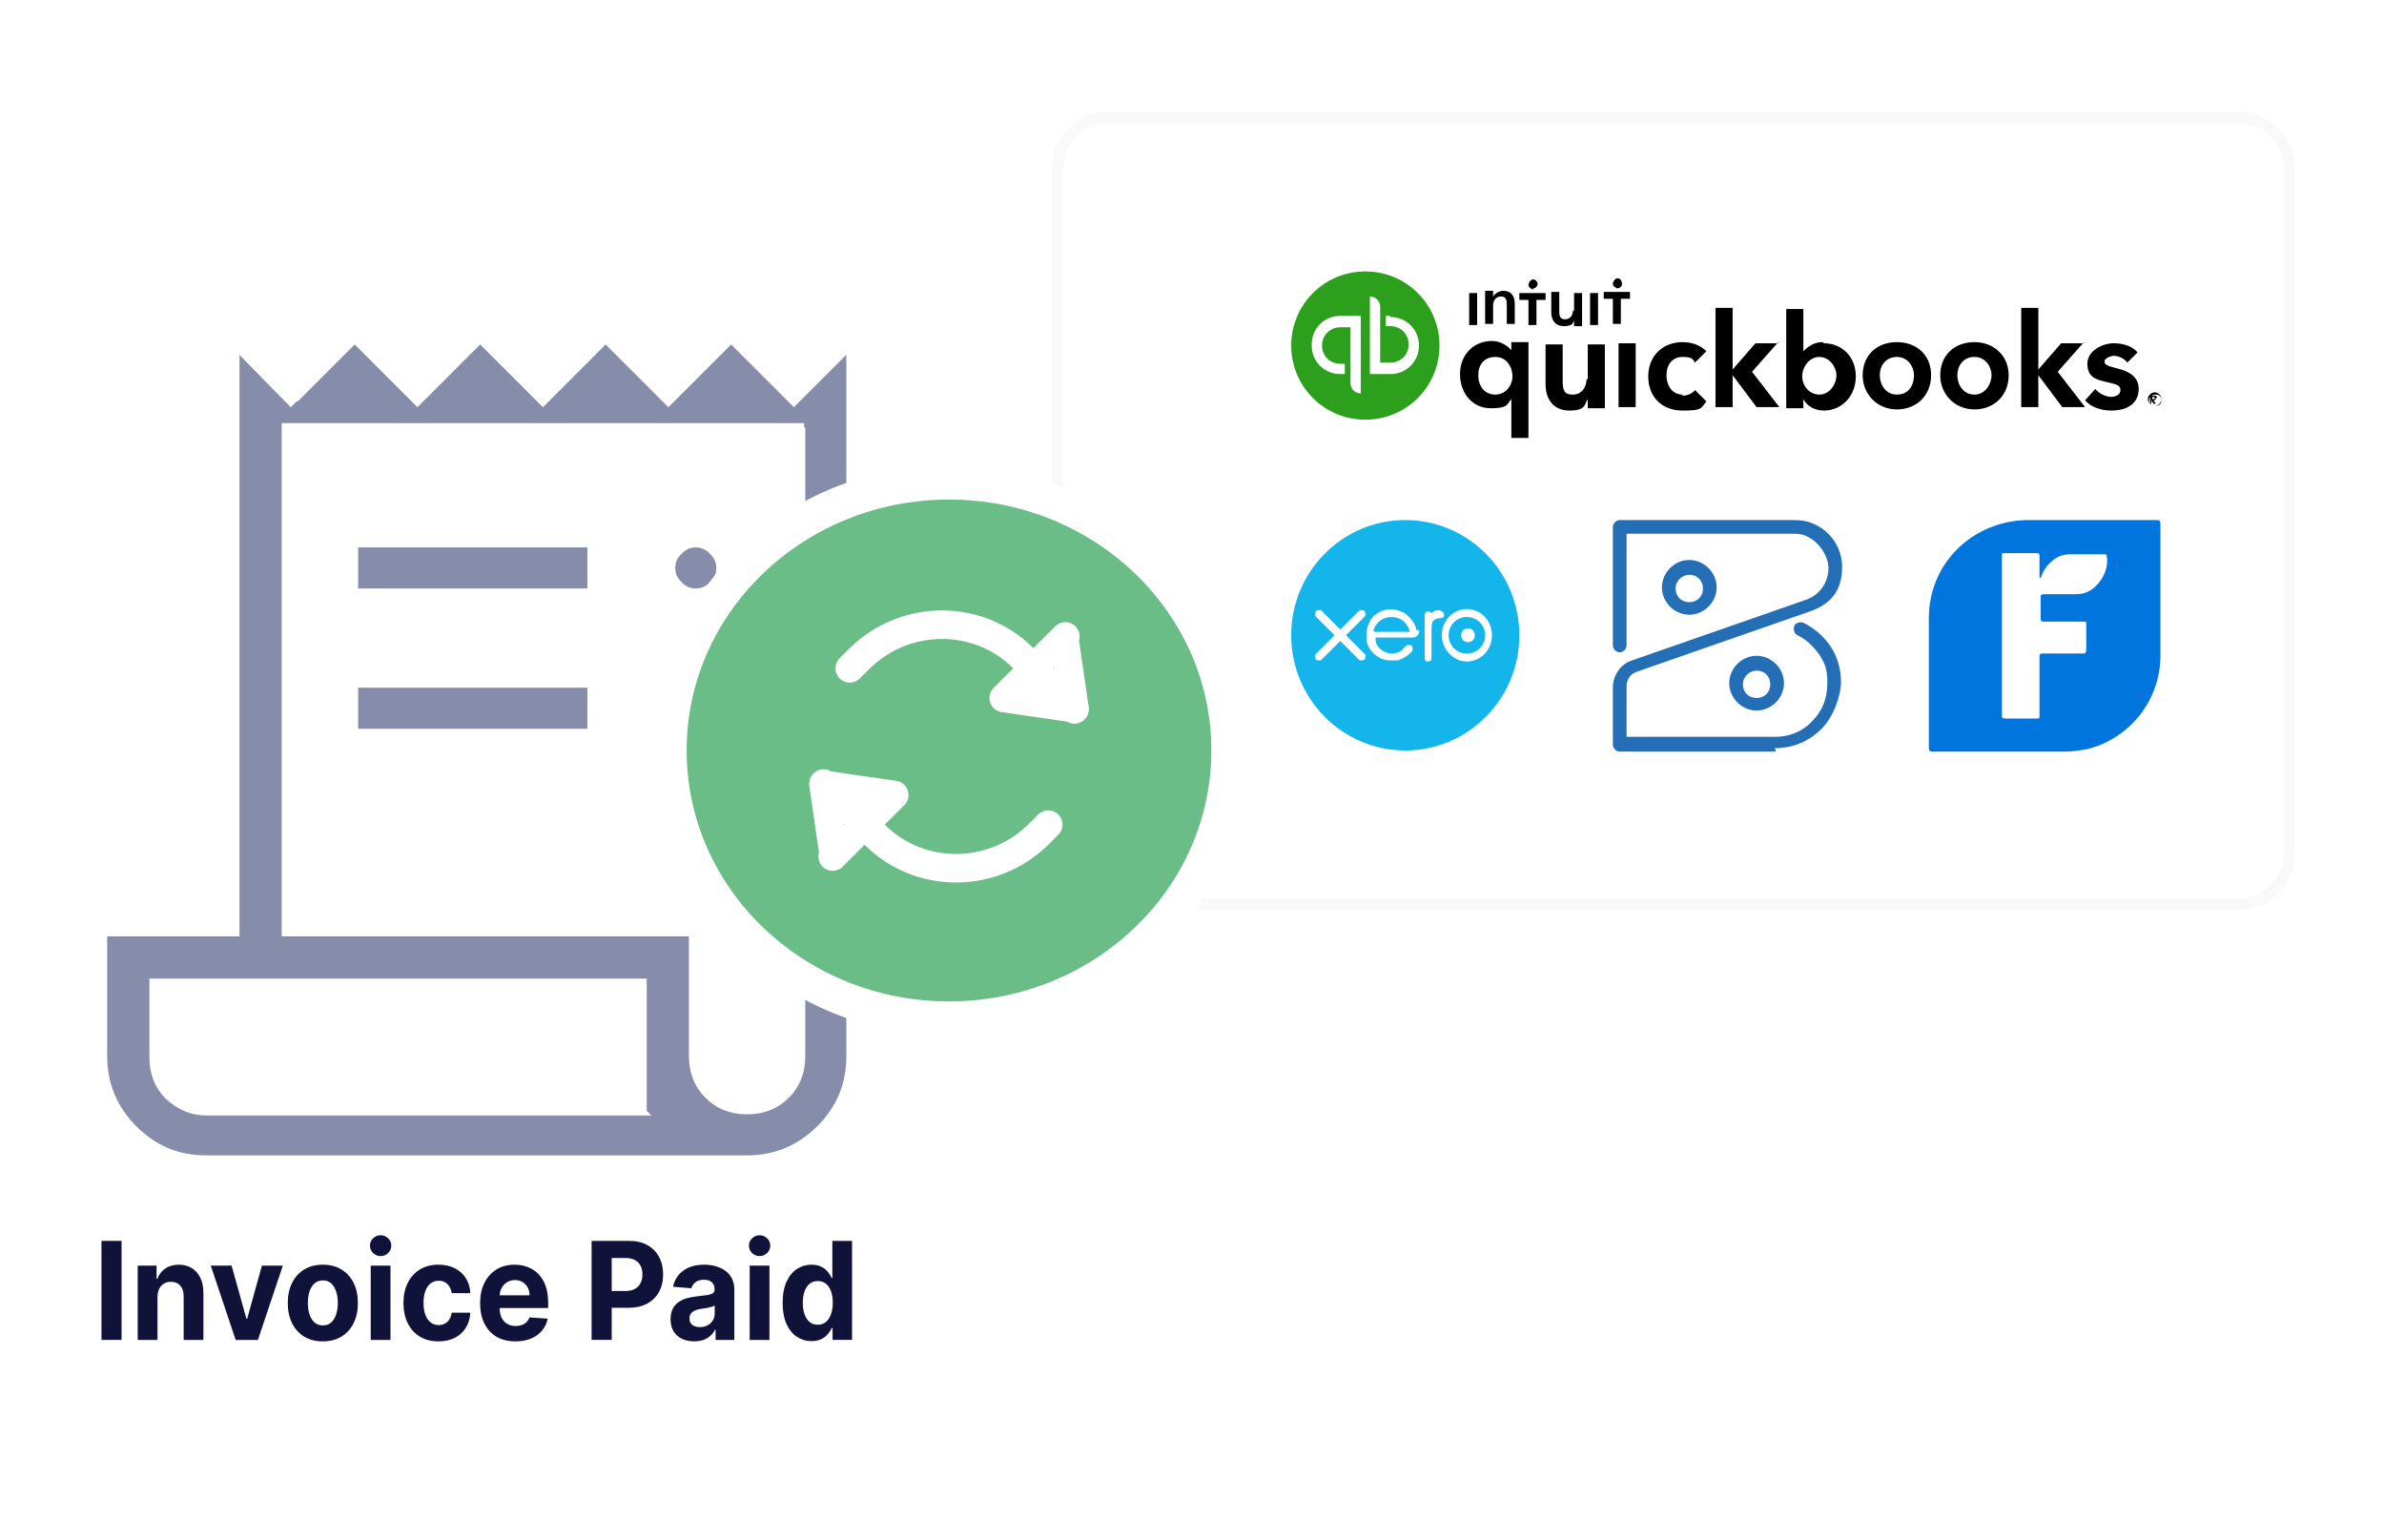 <svg width="209" height="135" viewBox="0 0 209 135" fill="none" xmlns="http://www.w3.org/2000/svg">
<g clip-path="url(#clip0_7908_274)">
<path d="M25.896 34.694L31.096 29.494L36.297 34.694L36.596 34.994L36.897 34.694L42.096 29.494L47.297 34.694L47.596 34.994L47.897 34.694L53.096 29.494L58.297 34.694L58.596 34.994L58.897 34.694L64.097 29.494L69.296 34.694L69.597 34.994L69.897 34.694L74.697 29.894V92.594C74.697 95.194 73.796 97.294 71.996 99.094C70.197 100.894 67.996 101.794 65.496 101.794H18.096C15.496 101.794 13.396 100.894 11.597 99.094C9.796 97.294 8.896 95.094 8.896 92.594V81.594H20.497V29.894L25.197 34.694L25.497 34.994L25.797 34.694H25.896ZM69.996 37.994V37.594H25.197V81.594H60.897V92.594C60.897 93.894 61.297 94.994 62.197 95.894C63.096 96.794 64.197 97.194 65.496 97.194C66.796 97.194 67.897 96.794 68.796 95.894C69.697 94.994 70.097 93.894 70.097 92.594V37.994H69.996ZM55.797 97.194H56.197V86.294H13.597V92.694C13.597 93.994 13.996 95.094 14.896 95.994C15.796 96.794 16.797 97.294 18.096 97.294H55.897L55.797 97.194ZM30.896 52.094V47.494H51.996V52.094H30.896ZM30.896 64.394V59.794H51.996V64.394H30.896ZM60.996 52.094C60.397 52.094 59.897 51.894 59.397 51.394C58.897 50.894 58.697 50.394 58.697 49.794C58.697 49.194 58.897 48.694 59.397 48.194C59.897 47.694 60.397 47.494 60.996 47.494C61.596 47.494 62.096 47.694 62.596 48.194C63.096 48.694 63.297 49.194 63.297 49.794C63.297 50.394 63.096 50.894 62.596 51.394C62.096 51.894 61.596 52.094 60.996 52.094ZM60.996 63.894C60.397 63.894 59.897 63.694 59.397 63.194C58.897 62.694 58.697 62.194 58.697 61.594C58.697 60.994 58.897 60.494 59.397 59.994C59.897 59.494 60.397 59.294 60.996 59.294C61.596 59.294 62.096 59.494 62.596 59.994C63.096 60.494 63.297 60.994 63.297 61.594C63.297 62.194 63.096 62.694 62.596 63.194C62.096 63.694 61.596 63.894 60.996 63.894Z" fill="#868DAA" stroke="white"/>
<g filter="url(#filter0_d_7908_274)">
<path d="M196.197 9.795H97.197C94.436 9.795 92.197 12.034 92.197 14.795V74.795C92.197 77.556 94.436 79.795 97.197 79.795H196.197C198.959 79.795 201.197 77.556 201.197 74.795V14.795C201.197 12.034 198.959 9.795 196.197 9.795Z" fill="white"/>
</g>
<path d="M196.197 10.295H97.197C94.712 10.295 92.697 12.31 92.697 14.795V74.795C92.697 77.28 94.712 79.295 97.197 79.295H196.197C198.683 79.295 200.697 77.28 200.697 74.795V14.795C200.697 12.31 198.683 10.295 196.197 10.295Z" stroke="#F9F9F9"/>
<path d="M83.197 89.295C96.697 89.295 107.697 78.795 107.697 65.795C107.697 52.795 96.697 42.295 83.197 42.295C69.697 42.295 58.697 52.795 58.697 65.795C58.697 78.795 69.697 89.295 83.197 89.295Z" fill="#6BBD88" stroke="white" stroke-width="3"/>
<path d="M72.197 68.695L76.697 73.195C80.597 77.095 86.997 77.095 90.997 73.195L91.897 72.295" stroke="white" stroke-width="2.5" stroke-linecap="round" stroke-linejoin="round"/>
<path d="M73.097 74.995L72.197 68.795L78.397 69.695L72.997 75.095L73.097 74.995Z" stroke="white" stroke-width="2.5" stroke-linecap="round" stroke-linejoin="round"/>
<path d="M94.196 62.194L89.696 57.694C85.796 53.794 79.396 53.794 75.396 57.694L74.496 58.594" stroke="white" stroke-width="2.5" stroke-linecap="round" stroke-linejoin="round"/>
<path d="M93.296 55.895L94.196 62.095L87.996 61.195L93.396 55.795L93.296 55.895Z" stroke="white" stroke-width="2.5" stroke-linecap="round" stroke-linejoin="round"/>
<path d="M189.096 34.894C189.096 34.694 188.996 34.694 188.796 34.694H188.496V35.394H188.596V35.094L188.796 35.394H188.996L188.796 35.094C188.896 35.094 188.996 35.094 188.996 34.894H189.096ZM188.696 34.994V34.794H188.796C188.796 34.794 188.896 34.794 188.896 34.894C188.896 34.994 188.896 34.994 188.696 34.994ZM188.896 34.394C188.596 34.394 188.296 34.694 188.296 34.994C188.296 35.294 188.596 35.594 188.896 35.594C189.196 35.594 189.496 35.294 189.496 34.994C189.496 34.694 189.196 34.394 188.896 34.394ZM188.896 35.594C188.596 35.594 188.396 35.394 188.396 35.094C188.396 34.794 188.696 34.594 188.996 34.594C189.296 34.594 189.496 34.794 189.496 35.094C189.496 35.394 189.296 35.594 188.896 35.594ZM147.496 34.594C146.596 34.594 146.096 33.794 146.096 32.894C146.096 31.994 146.596 31.294 147.496 31.294C148.396 31.294 148.396 31.494 148.596 31.794L149.596 30.794C149.096 30.294 148.396 29.994 147.496 29.994C145.796 29.994 144.496 31.194 144.496 32.994C144.496 34.794 145.696 35.994 147.496 35.994C149.296 35.994 149.096 35.794 149.596 35.194L148.596 34.194C148.396 34.494 147.896 34.694 147.496 34.694V34.594ZM141.896 35.694H143.396V30.094H141.896V35.694ZM139.096 33.194C139.096 33.894 138.696 34.594 137.896 34.594C137.096 34.594 136.996 34.194 136.996 33.294V30.194H135.496V33.694C135.496 34.894 136.096 35.994 137.596 35.994C139.096 35.994 138.896 35.394 139.196 34.994V35.794H140.696V30.194H139.196V33.294L139.096 33.194ZM132.596 30.794C132.396 30.594 131.796 29.894 130.796 29.894C129.196 29.894 127.996 31.094 127.996 32.794C127.996 34.494 129.096 35.794 130.696 35.794C132.296 35.794 132.096 35.394 132.496 34.994V38.394H133.996V29.994H132.496V30.694L132.596 30.794ZM131.096 34.594C130.096 34.594 129.596 33.794 129.596 32.894C129.596 31.994 130.096 31.294 131.096 31.294C132.096 31.294 132.596 32.194 132.596 32.994C132.596 33.794 131.996 34.594 131.096 34.594ZM166.296 29.994C164.496 29.994 163.296 31.194 163.296 32.894C163.296 34.594 164.596 35.894 166.296 35.894C167.996 35.894 169.296 34.694 169.296 32.894C169.296 31.094 167.996 29.994 166.296 29.994ZM166.296 34.594C165.296 34.594 164.796 33.694 164.796 32.894C164.796 32.094 165.296 31.294 166.296 31.294C167.296 31.294 167.796 32.194 167.796 32.894C167.796 33.694 167.396 34.594 166.296 34.594ZM185.596 32.294C184.796 32.094 184.496 31.994 184.496 31.694C184.496 31.394 185.096 31.194 185.296 31.194C185.796 31.194 186.296 31.494 186.496 31.794L187.396 30.894C186.996 30.394 186.196 30.094 185.296 30.094C184.396 30.094 182.996 30.694 182.996 31.894C182.996 33.094 183.796 33.294 184.696 33.494C185.596 33.694 185.896 33.794 185.896 34.194C185.896 34.694 185.296 34.794 185.096 34.794C184.596 34.794 183.996 34.494 183.696 34.094L182.796 35.094C183.296 35.694 184.196 35.994 185.096 35.994C186.596 35.994 187.496 35.294 187.496 34.094C187.496 32.894 186.396 32.494 185.596 32.294ZM182.696 30.094H180.696L178.696 32.394V26.994H177.196V35.694H178.696V32.894L180.796 35.694H182.796L180.396 32.594L182.696 29.994V30.094ZM159.796 29.994C159.096 29.994 158.596 30.294 158.096 30.794V27.094H156.596V35.794H158.096V34.994C158.396 35.594 159.096 35.994 159.896 35.994C161.496 35.994 162.696 34.694 162.696 32.994C162.696 31.294 161.496 30.094 159.896 30.094L159.796 29.994ZM159.496 34.594C158.596 34.594 157.996 33.794 157.996 32.994C157.996 32.194 158.596 31.294 159.496 31.294C160.396 31.294 160.996 32.194 160.996 32.894C160.996 33.694 160.396 34.594 159.496 34.594ZM155.896 30.094H153.896L151.896 32.394V26.994H150.396V35.694H151.896V32.894L153.996 35.694H155.996L153.596 32.594L155.896 29.994V30.094ZM173.096 29.994C171.296 29.994 170.096 31.194 170.096 32.894C170.096 34.594 171.396 35.894 173.096 35.894C174.796 35.894 176.096 34.694 176.096 32.894C176.096 31.194 174.796 29.994 173.096 29.994ZM173.096 34.594C172.096 34.594 171.596 33.694 171.596 32.894C171.596 32.094 172.096 31.294 173.096 31.294C174.096 31.294 174.596 32.194 174.596 32.894C174.596 33.594 174.096 34.594 173.096 34.594Z" fill="black"/>
<path d="M119.697 36.795C123.297 36.795 126.197 33.895 126.197 30.295C126.197 26.695 123.297 23.795 119.697 23.795C116.097 23.795 113.197 26.695 113.197 30.295C113.197 33.895 116.097 36.795 119.697 36.795Z" fill="#2CA01C"/>
<path d="M114.996 30.294C114.996 31.694 116.096 32.794 117.496 32.794H117.896V31.894H117.496C116.596 31.894 115.896 31.194 115.896 30.294C115.896 29.394 116.596 28.694 117.496 28.694H118.396V33.594C118.396 34.094 118.796 34.494 119.296 34.494V27.694H117.496C116.096 27.694 114.996 28.794 114.996 30.194V30.294ZM121.896 27.694H121.496V28.594H121.896C122.796 28.594 123.496 29.294 123.496 30.194C123.496 31.094 122.796 31.794 121.896 31.794H120.996V26.894C120.996 26.394 120.596 25.994 120.096 25.994V32.794H121.896C123.296 32.794 124.396 31.694 124.396 30.294C124.396 28.894 123.296 27.794 121.896 27.794V27.694Z" fill="white"/>
<path d="M134.397 25.294C134.597 25.294 134.797 25.095 134.797 24.895C134.797 24.695 134.597 24.494 134.397 24.494C134.197 24.494 133.997 24.794 133.997 24.994C133.997 25.195 134.297 25.395 134.497 25.395H134.397V25.294ZM131.797 25.494C131.397 25.494 130.997 25.794 130.897 25.994V25.494H130.197V28.395H130.897V26.794C130.897 26.395 131.097 25.994 131.597 25.994C132.097 25.994 132.097 26.395 132.097 26.794V28.395H132.797V26.595C132.797 25.994 132.497 25.494 131.797 25.494ZM128.797 28.494H129.497V25.695H128.797V28.494ZM141.697 25.294C141.897 25.294 142.197 25.195 142.197 24.895C142.197 24.695 142.097 24.395 141.797 24.395C141.597 24.395 141.397 24.695 141.397 24.895C141.397 25.095 141.697 25.294 141.897 25.294H141.597H141.697ZM140.597 25.595V26.195H141.397V28.395H142.097V26.195H142.897V25.595H140.597ZM139.397 28.494H140.097V25.695H139.397V28.494ZM133.197 26.294H133.997V28.494H134.697V26.294H135.497V25.695H133.197V26.294ZM137.897 27.195C137.897 27.595 137.697 27.994 137.197 27.994C136.697 27.994 136.697 27.595 136.697 27.195V25.595H135.997V27.395C135.997 27.994 136.297 28.595 137.097 28.595C137.897 28.595 137.897 28.294 137.997 28.095V28.595H138.697V25.695H137.997V27.294L137.897 27.195Z" fill="black"/>
<path d="M123.197 65.794C128.697 65.794 133.197 61.294 133.197 55.694C133.197 50.094 128.697 45.594 123.197 45.594C117.697 45.594 113.197 50.094 113.197 55.694C113.197 61.294 117.697 65.794 123.197 65.794Z" fill="#13B5EA"/>
<path d="M117.997 55.694L119.697 53.994C119.697 53.994 119.697 53.894 119.697 53.794C119.697 53.594 119.597 53.494 119.397 53.494C119.197 53.494 119.197 53.494 119.197 53.494L117.497 55.194L115.797 53.494C115.797 53.494 115.697 53.494 115.597 53.494C115.397 53.494 115.297 53.594 115.297 53.794C115.297 53.994 115.297 53.994 115.297 53.994L116.997 55.694L115.297 57.394C115.297 57.394 115.297 57.494 115.297 57.594C115.297 57.794 115.397 57.894 115.597 57.894C115.797 57.894 115.797 57.894 115.797 57.894L117.497 56.194L119.197 57.894C119.197 57.894 119.297 57.894 119.397 57.894C119.597 57.894 119.697 57.794 119.697 57.594C119.697 57.394 119.697 57.394 119.697 57.394L117.997 55.694Z" fill="white"/>
<path d="M128.098 55.694C128.098 55.994 128.298 56.294 128.698 56.294C129.098 56.294 129.298 55.994 129.298 55.694C129.298 55.394 129.098 55.094 128.698 55.094C128.298 55.094 128.098 55.394 128.098 55.694Z" fill="white"/>
<path d="M126.996 55.694C126.996 54.794 127.696 54.094 128.596 54.094C129.496 54.094 130.196 54.794 130.196 55.694C130.196 56.594 129.496 57.294 128.596 57.294C127.696 57.294 126.996 56.594 126.996 55.694ZM126.396 55.694C126.396 56.895 127.396 57.995 128.596 57.995C129.796 57.995 130.796 56.995 130.796 55.694C130.796 54.395 129.796 53.395 128.596 53.395C127.396 53.395 126.396 54.395 126.396 55.694Z" fill="white"/>
<path d="M126.296 53.494C125.996 53.494 125.696 53.494 125.496 53.794C125.496 53.694 125.296 53.594 125.196 53.594C125.096 53.594 124.896 53.694 124.896 53.894V57.694C124.896 57.894 124.996 57.994 125.196 57.994C125.396 57.994 125.496 57.894 125.496 57.694V55.394C125.496 54.594 125.496 54.294 126.196 54.194H126.296C126.496 54.194 126.596 54.094 126.596 53.894C126.596 53.694 126.496 53.594 126.296 53.594V53.494Z" fill="white"/>
<path d="M120.397 55.295C120.597 54.595 121.197 54.095 121.997 54.095C122.797 54.095 123.397 54.595 123.597 55.395H120.497L120.397 55.295ZM124.197 55.295C124.097 54.695 123.697 54.195 123.197 53.795C122.397 53.295 121.397 53.295 120.697 53.795C120.097 54.195 119.797 54.895 119.797 55.695C119.797 56.495 119.797 56.095 119.797 56.195C119.997 57.095 120.797 57.795 121.697 57.895C121.997 57.895 122.197 57.895 122.497 57.895C122.697 57.895 122.997 57.695 123.197 57.595C123.397 57.495 123.597 57.295 123.797 57.095C123.897 56.895 123.797 56.695 123.797 56.595C123.697 56.595 123.497 56.495 123.297 56.595C123.297 56.595 123.297 56.595 123.197 56.695C123.097 56.795 122.897 56.995 122.797 57.095C122.597 57.195 122.297 57.295 122.097 57.295C121.197 57.295 120.697 56.695 120.597 56.195C120.597 56.195 120.597 55.995 120.597 55.895H123.797C124.197 55.895 124.497 55.595 124.397 55.195L124.197 55.295Z" fill="white"/>
<path d="M175.498 65.894C173.498 65.894 171.498 65.894 169.498 65.894C169.198 65.894 169.098 65.894 169.098 65.494C169.098 61.694 169.098 57.894 169.098 54.194C169.098 49.394 172.898 45.694 177.698 45.594C181.498 45.594 185.198 45.594 188.998 45.594C189.298 45.594 189.398 45.594 189.398 45.994C189.398 49.794 189.398 53.594 189.398 57.494C189.398 61.394 186.698 64.794 182.898 65.694C182.298 65.794 181.698 65.894 180.998 65.894C179.198 65.894 177.298 65.894 175.498 65.894ZM178.798 50.594C178.798 49.994 178.798 49.394 178.798 48.794C178.798 48.594 178.798 48.494 178.498 48.494C177.598 48.494 176.698 48.494 175.798 48.494C175.498 48.494 175.498 48.494 175.498 48.794C175.498 53.394 175.498 58.094 175.498 62.694C175.498 62.894 175.498 62.994 175.798 62.994C176.698 62.994 177.598 62.994 178.498 62.994C178.798 62.994 178.798 62.994 178.798 62.694C178.798 60.994 178.798 59.294 178.798 57.594C178.798 57.394 178.798 57.294 179.098 57.294C180.198 57.294 181.298 57.294 182.498 57.294C182.798 57.294 182.898 57.294 182.898 56.894C182.898 56.194 182.898 55.494 182.898 54.794C182.898 54.494 182.898 54.494 182.598 54.494C181.498 54.494 180.298 54.494 179.198 54.494C178.998 54.494 178.898 54.494 178.898 54.194C178.898 53.594 178.898 52.994 178.898 52.394C178.898 52.194 178.898 52.094 179.198 52.094C179.998 52.094 180.898 52.094 181.698 52.094C182.198 52.094 182.698 52.094 183.198 51.794C184.198 51.194 184.898 49.894 184.698 48.794C184.698 48.594 184.598 48.594 184.398 48.594C183.398 48.594 182.498 48.594 181.498 48.594C180.898 48.594 180.298 48.794 179.898 49.194C179.398 49.594 179.098 50.094 178.898 50.694L178.798 50.594Z" fill="#0075DD"/>
<path d="M155.696 65.894H141.996C141.696 65.894 141.396 65.594 141.396 65.294V60.294C141.396 59.194 142.096 58.194 143.096 57.894L158.296 52.594C159.496 52.194 160.296 51.094 160.296 49.794C160.296 48.494 158.996 46.794 157.396 46.794H142.596V56.594C142.596 56.894 142.296 57.194 141.996 57.194C141.696 57.194 141.396 56.894 141.396 56.594V46.194C141.396 45.894 141.696 45.594 141.996 45.594H157.396C159.696 45.594 161.496 47.494 161.496 49.694C161.496 51.894 160.396 52.994 158.696 53.594L143.496 58.894C142.896 59.094 142.596 59.594 142.596 60.194V64.594H155.696C156.896 64.594 158.096 64.094 158.896 63.194C159.796 62.294 160.196 61.194 160.196 59.894C160.196 58.594 159.996 58.194 159.496 57.394C158.996 56.694 158.396 56.094 157.596 55.694C157.296 55.594 157.196 55.194 157.296 54.894C157.396 54.594 157.796 54.494 158.096 54.594C159.096 55.094 159.896 55.794 160.496 56.694C161.096 57.594 161.396 58.694 161.396 59.794C161.396 60.894 160.796 62.794 159.696 63.894C158.596 64.994 157.196 65.594 155.596 65.594L155.696 65.894Z" fill="#236EB4"/>
<path d="M148.097 53.894C146.797 53.894 145.697 52.794 145.697 51.494C145.697 50.194 146.797 49.094 148.097 49.094C149.397 49.094 150.497 50.194 150.497 51.494C150.497 52.794 149.397 53.894 148.097 53.894ZM148.097 50.394C147.497 50.394 146.897 50.894 146.897 51.594C146.897 52.294 147.397 52.794 148.097 52.794C148.797 52.794 149.297 52.294 149.297 51.594C149.297 50.894 148.797 50.394 148.097 50.394ZM153.997 62.294C152.697 62.294 151.597 61.194 151.597 59.894C151.597 58.594 152.697 57.494 153.997 57.494C155.297 57.494 156.397 58.594 156.397 59.894C156.397 61.194 155.297 62.294 153.997 62.294ZM153.997 58.794C153.397 58.794 152.797 59.294 152.797 59.994C152.797 60.694 153.297 61.194 153.997 61.194C154.697 61.194 155.197 60.694 155.197 59.994C155.197 59.294 154.697 58.794 153.997 58.794Z" fill="#236EB4"/>
<path d="M71.144 117.577C70.67 117.577 70.24 117.45 69.856 117.195C69.473 116.938 69.17 116.561 68.945 116.063C68.722 115.563 68.611 114.95 68.611 114.224C68.611 113.477 68.727 112.857 68.957 112.363C69.187 111.865 69.494 111.494 69.876 111.248C70.261 110.999 70.682 110.875 71.14 110.875C71.49 110.875 71.781 110.937 72.015 111.061C72.25 111.183 72.44 111.335 72.584 111.519C72.73 111.7 72.841 111.878 72.917 112.053H72.97V108.789H74.698V117.471H72.99V116.428H72.917C72.836 116.609 72.721 116.788 72.572 116.966C72.425 117.141 72.234 117.287 71.998 117.403C71.765 117.519 71.481 117.577 71.144 117.577ZM71.693 116.14C71.973 116.14 72.208 116.061 72.401 115.902C72.596 115.741 72.745 115.517 72.848 115.228C72.954 114.94 73.007 114.602 73.007 114.215C73.007 113.828 72.955 113.492 72.852 113.206C72.749 112.921 72.6 112.7 72.405 112.545C72.21 112.389 71.973 112.312 71.693 112.312C71.409 112.312 71.169 112.392 70.974 112.553C70.778 112.714 70.631 112.938 70.531 113.223C70.43 113.509 70.38 113.839 70.38 114.215C70.38 114.594 70.43 114.929 70.531 115.22C70.633 115.508 70.781 115.734 70.974 115.898C71.169 116.059 71.409 116.14 71.693 116.14Z" fill="#10123A"/>
<path d="M65.723 117.473V110.961H67.455V117.473H65.723ZM66.593 110.122C66.336 110.122 66.115 110.033 65.931 109.855C65.749 109.674 65.658 109.458 65.658 109.206C65.658 108.958 65.749 108.744 65.931 108.566C66.115 108.385 66.336 108.295 66.593 108.295C66.851 108.295 67.07 108.385 67.252 108.566C67.436 108.744 67.529 108.958 67.529 109.206C67.529 109.458 67.436 109.674 67.252 109.855C67.07 110.033 66.851 110.122 66.593 110.122Z" fill="#10123A"/>
<path d="M60.861 117.596C60.462 117.596 60.107 117.524 59.795 117.38C59.484 117.233 59.237 117.017 59.056 116.731C58.877 116.443 58.787 116.084 58.787 115.654C58.787 115.293 58.851 114.989 58.978 114.743C59.106 114.497 59.279 114.299 59.499 114.15C59.718 114 59.968 113.887 60.247 113.81C60.529 113.734 60.824 113.68 61.133 113.649C61.496 113.61 61.789 113.573 62.011 113.539C62.234 113.502 62.395 113.449 62.495 113.378C62.596 113.307 62.646 113.203 62.646 113.064V113.039C62.646 112.77 62.564 112.563 62.402 112.416C62.242 112.269 62.014 112.195 61.719 112.195C61.407 112.195 61.159 112.267 60.975 112.412C60.79 112.553 60.668 112.731 60.609 112.946L59.007 112.81C59.088 112.414 59.248 112.072 59.486 111.784C59.725 111.493 60.033 111.27 60.41 111.114C60.789 110.956 61.228 110.877 61.727 110.877C62.074 110.877 62.406 110.919 62.723 111.004C63.043 111.089 63.326 111.22 63.573 111.398C63.822 111.576 64.019 111.805 64.162 112.085C64.306 112.362 64.378 112.694 64.378 113.081V117.473H62.735V116.57H62.686C62.586 116.774 62.452 116.953 62.284 117.108C62.116 117.261 61.914 117.381 61.678 117.469C61.442 117.554 61.17 117.596 60.861 117.596ZM61.357 116.35C61.612 116.35 61.837 116.297 62.032 116.193C62.227 116.085 62.38 115.941 62.491 115.76C62.602 115.58 62.658 115.375 62.658 115.146V114.455C62.604 114.491 62.529 114.525 62.434 114.556C62.342 114.585 62.238 114.612 62.121 114.637C62.005 114.66 61.888 114.681 61.772 114.701C61.655 114.718 61.549 114.733 61.454 114.747C61.251 114.778 61.074 114.828 60.922 114.896C60.77 114.963 60.652 115.055 60.568 115.171C60.484 115.284 60.442 115.425 60.442 115.595C60.442 115.841 60.527 116.029 60.698 116.159C60.872 116.286 61.091 116.35 61.357 116.35Z" fill="#10123A"/>
<path d="M51.865 117.471V108.789H55.151C55.782 108.789 56.32 108.915 56.765 109.166C57.209 109.415 57.548 109.761 57.781 110.205C58.017 110.646 58.135 111.154 58.135 111.731C58.135 112.308 58.016 112.816 57.777 113.257C57.539 113.698 57.193 114.041 56.74 114.287C56.29 114.533 55.746 114.656 55.106 114.656H53.012V113.185H54.821C55.16 113.185 55.439 113.124 55.659 113.003C55.881 112.878 56.046 112.707 56.155 112.49C56.266 112.269 56.322 112.016 56.322 111.731C56.322 111.443 56.266 111.191 56.155 110.976C56.046 110.759 55.881 110.591 55.659 110.472C55.437 110.35 55.155 110.29 54.813 110.29H53.626V117.471H51.865Z" fill="#10123A"/>
<path d="M45.188 117.6C44.546 117.6 43.993 117.465 43.529 117.193C43.068 116.919 42.713 116.532 42.464 116.032C42.215 115.529 42.09 114.934 42.09 114.247C42.09 113.577 42.215 112.989 42.464 112.484C42.713 111.978 43.064 111.583 43.517 111.301C43.972 111.018 44.506 110.877 45.119 110.877C45.531 110.877 45.915 110.946 46.27 111.085C46.627 111.22 46.939 111.425 47.205 111.699C47.473 111.973 47.682 112.318 47.831 112.734C47.98 113.146 48.055 113.63 48.055 114.183V114.679H42.781V113.56H46.424C46.424 113.3 46.37 113.07 46.262 112.869C46.153 112.669 46.003 112.512 45.81 112.399C45.62 112.283 45.4 112.225 45.148 112.225C44.885 112.225 44.651 112.289 44.448 112.416C44.248 112.54 44.09 112.708 43.977 112.92C43.863 113.129 43.804 113.362 43.802 113.62V114.684C43.802 115.006 43.859 115.284 43.972 115.519C44.089 115.753 44.253 115.934 44.464 116.061C44.676 116.189 44.927 116.252 45.217 116.252C45.409 116.252 45.585 116.224 45.745 116.167C45.905 116.111 46.042 116.026 46.156 115.913C46.27 115.8 46.356 115.661 46.416 115.498L48.018 115.608C47.937 116.009 47.77 116.36 47.518 116.659C47.269 116.956 46.946 117.188 46.55 117.354C46.157 117.518 45.703 117.6 45.188 117.6Z" fill="#10123A"/>
<path d="M38.443 117.6C37.803 117.6 37.253 117.459 36.792 117.176C36.334 116.891 35.982 116.495 35.735 115.989C35.491 115.483 35.369 114.901 35.369 114.243C35.369 113.576 35.492 112.991 35.739 112.488C35.989 111.982 36.342 111.588 36.8 111.305C37.258 111.02 37.803 110.877 38.435 110.877C38.98 110.877 39.457 110.98 39.866 111.186C40.276 111.393 40.599 111.682 40.838 112.055C41.077 112.428 41.208 112.867 41.232 113.37H39.598C39.552 113.045 39.43 112.783 39.232 112.585C39.037 112.385 38.781 112.284 38.463 112.284C38.195 112.284 37.961 112.361 37.76 112.513C37.562 112.663 37.408 112.882 37.296 113.17C37.185 113.459 37.13 113.808 37.13 114.217C37.13 114.633 37.184 114.986 37.292 115.277C37.404 115.568 37.559 115.79 37.76 115.943C37.961 116.095 38.195 116.172 38.463 116.172C38.661 116.172 38.839 116.129 38.996 116.044C39.156 115.96 39.287 115.837 39.39 115.676C39.496 115.512 39.565 115.315 39.598 115.086H41.232C41.205 115.584 41.075 116.022 40.842 116.4C40.612 116.776 40.293 117.07 39.886 117.282C39.48 117.494 38.999 117.6 38.443 117.6Z" fill="#10123A"/>
<path d="M32.501 117.473V110.961H34.233V117.473H32.501ZM33.371 110.122C33.113 110.122 32.892 110.033 32.708 109.855C32.526 109.674 32.435 109.458 32.435 109.206C32.435 108.958 32.526 108.744 32.708 108.566C32.892 108.385 33.113 108.295 33.371 108.295C33.628 108.295 33.848 108.385 34.029 108.566C34.214 108.744 34.306 108.958 34.306 109.206C34.306 109.458 34.214 109.674 34.029 109.855C33.848 110.033 33.628 110.122 33.371 110.122Z" fill="#10123A"/>
<path d="M28.302 117.6C27.671 117.6 27.125 117.46 26.664 117.18C26.206 116.898 25.852 116.505 25.603 116.002C25.353 115.496 25.229 114.91 25.229 114.243C25.229 113.57 25.353 112.982 25.603 112.479C25.852 111.973 26.206 111.581 26.664 111.301C27.125 111.018 27.671 110.877 28.302 110.877C28.934 110.877 29.479 111.018 29.937 111.301C30.398 111.581 30.753 111.973 31.002 112.479C31.252 112.982 31.376 113.57 31.376 114.243C31.376 114.91 31.252 115.496 31.002 116.002C30.753 116.505 30.398 116.898 29.937 117.18C29.479 117.46 28.934 117.6 28.302 117.6ZM28.311 116.201C28.598 116.201 28.838 116.116 29.03 115.947C29.223 115.775 29.368 115.54 29.465 115.243C29.566 114.946 29.616 114.609 29.616 114.23C29.616 113.851 29.566 113.514 29.465 113.217C29.368 112.92 29.223 112.686 29.03 112.513C28.838 112.341 28.598 112.255 28.311 112.255C28.02 112.255 27.776 112.341 27.579 112.513C27.384 112.686 27.236 112.92 27.136 113.217C27.038 113.514 26.989 113.851 26.989 114.23C26.989 114.609 27.038 114.946 27.136 115.243C27.236 115.54 27.384 115.775 27.579 115.947C27.776 116.116 28.02 116.201 28.311 116.201Z" fill="#10123A"/>
<path d="M24.795 110.961L22.612 117.472H20.66L18.477 110.961H20.306L21.603 115.62H21.668L22.961 110.961H24.795Z" fill="#10123A"/>
<path d="M13.806 113.709V117.473H12.074V110.962H13.725V112.111H13.798C13.937 111.732 14.168 111.432 14.493 111.212C14.819 110.989 15.213 110.877 15.677 110.877C16.11 110.877 16.489 110.976 16.811 111.174C17.134 111.372 17.384 111.654 17.563 112.022C17.742 112.386 17.832 112.821 17.832 113.327V117.473H16.1V113.649C16.102 113.251 16.005 112.94 15.807 112.717C15.609 112.491 15.336 112.378 14.989 112.378C14.756 112.378 14.55 112.43 14.371 112.534C14.195 112.639 14.057 112.792 13.957 112.992C13.859 113.19 13.809 113.429 13.806 113.709Z" fill="#10123A"/>
<path d="M10.657 108.789V117.471H8.896V108.789H10.657Z" fill="#10123A"/>
</g>
<defs>
<filter id="filter0_d_7908_274" x="89.197" y="6.795" width="129" height="90" filterUnits="userSpaceOnUse" color-interpolation-filters="sRGB">
<feFlood flood-opacity="0" result="BackgroundImageFix"/>
<feColorMatrix in="SourceAlpha" type="matrix" values="0 0 0 0 0 0 0 0 0 0 0 0 0 0 0 0 0 0 127 0" result="hardAlpha"/>
<feOffset dx="7" dy="7"/>
<feGaussianBlur stdDeviation="5"/>
<feColorMatrix type="matrix" values="0 0 0 0 0 0 0 0 0 0 0 0 0 0 0 0 0 0 0.1 0"/>
<feBlend mode="normal" in2="BackgroundImageFix" result="effect1_dropShadow_7908_274"/>
<feBlend mode="normal" in="SourceGraphic" in2="effect1_dropShadow_7908_274" result="shape"/>
</filter>
<clipPath id="clip0_7908_274">
<rect width="208.5" height="133.3" fill="white" transform="translate(0.297 0.895)"/>
</clipPath>
</defs>
</svg>
